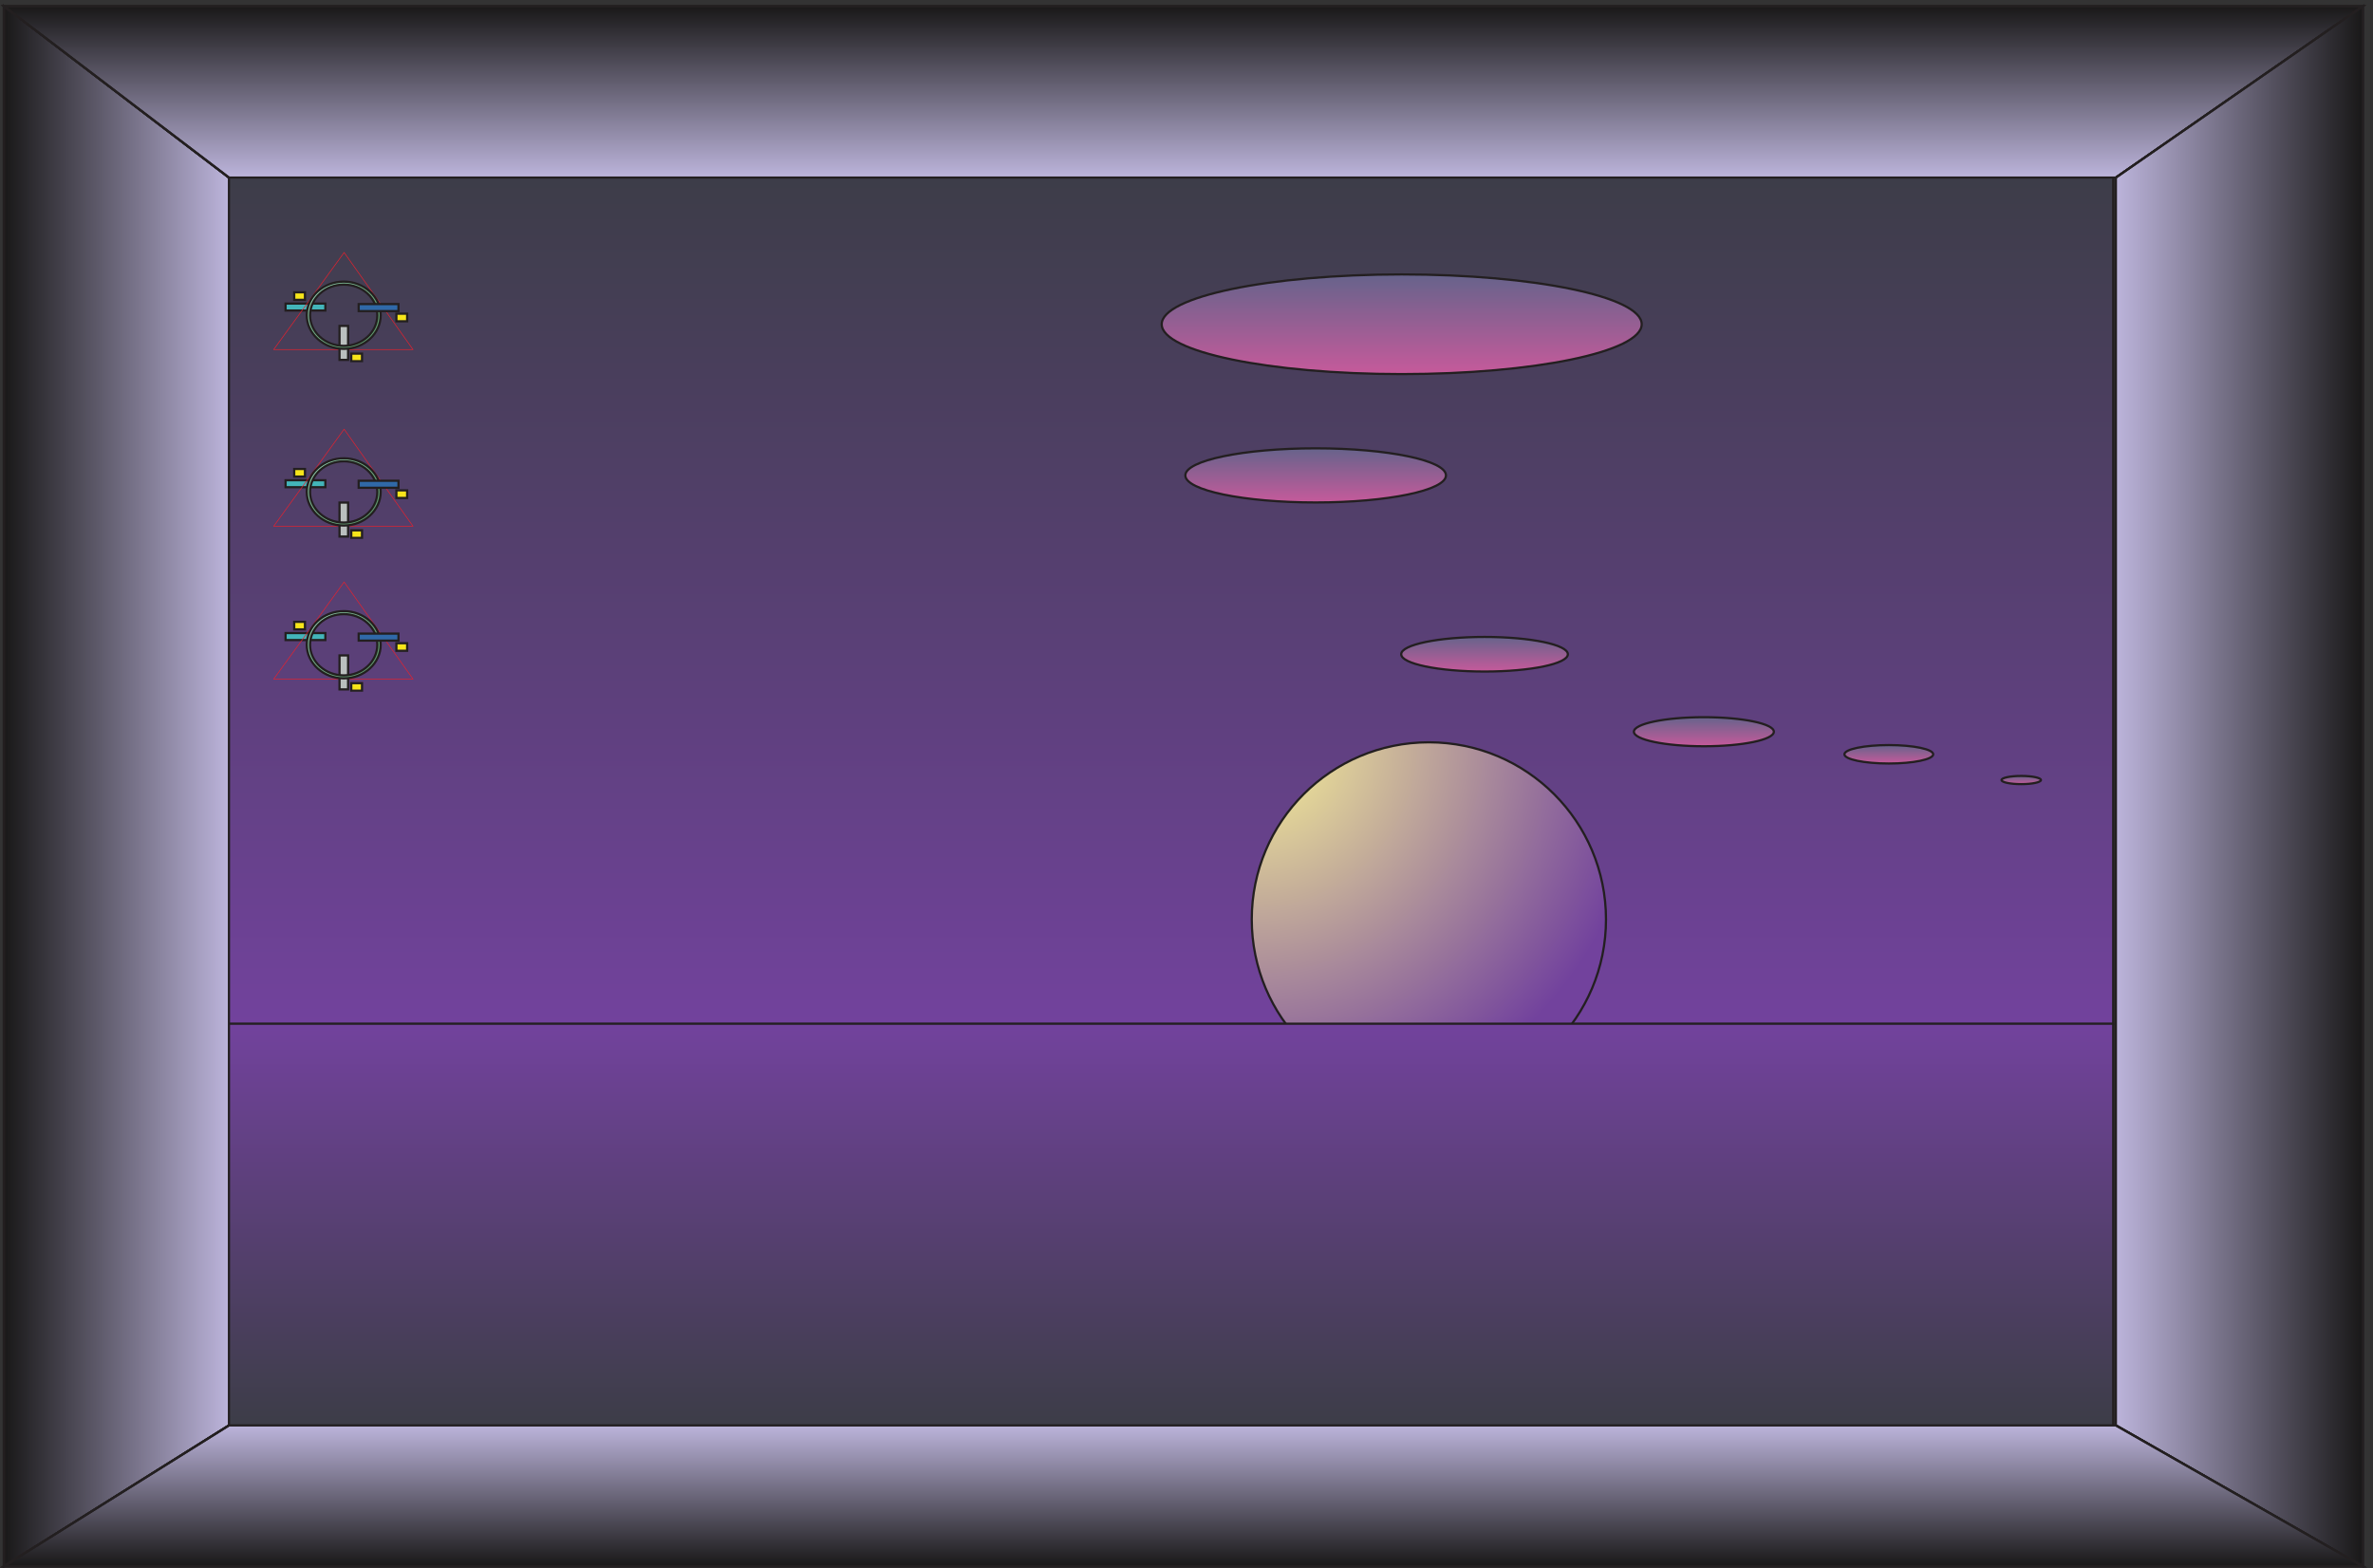 <svg xmlns="http://www.w3.org/2000/svg" xml:space="preserve" width="1067.442" height="705.506"><rect width="100%" height="100%" fill="#333333" stroke="none"/><defs><linearGradient x1="323.121" y1="0" x2="323.121" y2="-290.985" gradientUnits="userSpaceOnUse" gradientTransform="matrix(10 0 0 10 675.025 4747.34)" spreadMethod="pad" id="a"><stop style="stop-opacity:1;stop-color:#3c3d47" offset="0"/><stop style="stop-opacity:1;stop-color:#72429d" offset="1"/></linearGradient><linearGradient x1="81.17" y1="0" x2="81.17" y2="-33.713" gradientUnits="userSpaceOnUse" gradientTransform="matrix(10 0 0 10 3919.34 4373.33)" spreadMethod="pad" id="b"><stop style="stop-opacity:1;stop-color:#66638b" offset="0"/><stop style="stop-opacity:1;stop-color:#c65a9b" offset="1"/></linearGradient><linearGradient x1="44.074" y1="0" x2="44.074" y2="-18.306" gradientUnits="userSpaceOnUse" gradientTransform="matrix(10 0 0 10 3999.27 3785.09)" spreadMethod="pad" id="c"><stop style="stop-opacity:1;stop-color:#66638b" offset="0"/><stop style="stop-opacity:1;stop-color:#c65a9b" offset="1"/></linearGradient><linearGradient x1="28.183" y1="0" x2="28.183" y2="-11.706" gradientUnits="userSpaceOnUse" gradientTransform="matrix(10 0 0 10 4729.35 3147.17)" spreadMethod="pad" id="d"><stop style="stop-opacity:1;stop-color:#66638b" offset="0"/><stop style="stop-opacity:1;stop-color:#c65a9b" offset="1"/></linearGradient><linearGradient x1="23.673" y1="0" x2="23.673" y2="-9.832" gradientUnits="userSpaceOnUse" gradientTransform="matrix(10 0 0 10 5516.3 2875.73)" spreadMethod="pad" id="e"><stop style="stop-opacity:1;stop-color:#66638b" offset="0"/><stop style="stop-opacity:1;stop-color:#c65a9b" offset="1"/></linearGradient><linearGradient x1="15.017" y1="0" x2="15.017" y2="-6.237" gradientUnits="userSpaceOnUse" gradientTransform="matrix(10 0 0 10 6228.38 2781.41)" spreadMethod="pad" id="f"><stop style="stop-opacity:1;stop-color:#66638b" offset="0"/><stop style="stop-opacity:1;stop-color:#c65a9b" offset="1"/></linearGradient><linearGradient x1="6.672" y1="0" x2="6.672" y2="-2.771" gradientUnits="userSpaceOnUse" gradientTransform="matrix(10 0 0 10 6759.74 2677.01)" spreadMethod="pad" id="g"><stop style="stop-opacity:1;stop-color:#66638b" offset="0"/><stop style="stop-opacity:1;stop-color:#c65a9b" offset="1"/></linearGradient><linearGradient x1="323.121" y1="-136.553" x2="323.121" y2="0" gradientUnits="userSpaceOnUse" gradientTransform="matrix(10 0 0 10 675.025 1838.93)" spreadMethod="pad" id="i"><stop style="stop-opacity:1;stop-color:#3c3d47" offset="0"/><stop style="stop-opacity:1;stop-color:#72429d" offset="1"/></linearGradient><linearGradient x1="0" y1="-263.847" x2="76.128" y2="-263.847" gradientUnits="userSpaceOnUse" gradientTransform="matrix(10 0 0 10 3.333 5280.67)" spreadMethod="pad" id="j"><stop style="stop-opacity:1;stop-color:#191818" offset="0"/><stop style="stop-opacity:1;stop-color:#bcb4db" offset="1"/></linearGradient><linearGradient x1="398.931" y1="0" x2="398.931" y2="-57.978" gradientUnits="userSpaceOnUse" gradientTransform="matrix(10 0 0 10 3.333 5280.67)" spreadMethod="pad" id="k"><stop style="stop-opacity:1;stop-color:#191818" offset="0"/><stop style="stop-opacity:1;stop-color:#bcb4db" offset="1"/></linearGradient><linearGradient x1="83.543" y1="-263.847" x2="0" y2="-263.847" gradientUnits="userSpaceOnUse" gradientTransform="matrix(10 0 0 10 7146.52 5280.67)" spreadMethod="pad" id="l"><stop style="stop-opacity:1;stop-color:#191818" offset="0"/><stop style="stop-opacity:1;stop-color:#bcb4db" offset="1"/></linearGradient><linearGradient x1="398.931" y1="-47.66" x2="398.931" y2="0" gradientUnits="userSpaceOnUse" gradientTransform="matrix(10 0 0 10 3.333 480.323)" spreadMethod="pad" id="m"><stop style="stop-opacity:1;stop-color:#191818" offset="0"/><stop style="stop-opacity:1;stop-color:#bcb4db" offset="1"/></linearGradient><radialGradient fx=".405" fy="-.405" cx=".405" cy="-.405" r="133.406" gradientUnits="userSpaceOnUse" gradientTransform="rotate(-26.487 8044.94 -7582.26) scale(10)" spreadMethod="pad" id="h"><stop style="stop-opacity:1;stop-color:#faf497" offset="0"/><stop style="stop-opacity:1;stop-color:#72429d" offset="1"/></radialGradient><radialGradient fx=".725" fy="-.725" cx=".725" cy="-.725" r="26.515" gradientUnits="userSpaceOnUse" gradientTransform="rotate(-23.672 10897.24 -284.78) scale(10)" spreadMethod="pad" id="o"><stop style="stop-opacity:1;stop-color:#98d7b7" offset="0"/><stop style="stop-opacity:1;stop-color:#619e6f" offset="1"/></radialGradient><radialGradient fx=".725" fy="-.725" cx=".725" cy="-.725" r="26.515" gradientUnits="userSpaceOnUse" gradientTransform="rotate(-23.673 9471.247 -583.528) scale(10)" spreadMethod="pad" id="q"><stop style="stop-opacity:1;stop-color:#98d7b7" offset="0"/><stop style="stop-opacity:1;stop-color:#619e6f" offset="1"/></radialGradient><radialGradient fx=".725" fy="-.725" cx=".725" cy="-.725" r="26.515" gradientUnits="userSpaceOnUse" gradientTransform="rotate(-23.673 8237.875 -842.009) scale(10)" spreadMethod="pad" id="s"><stop style="stop-opacity:1;stop-color:#98d7b7" offset="0"/><stop style="stop-opacity:1;stop-color:#619e6f" offset="1"/></radialGradient><clipPath clipPathUnits="userSpaceOnUse" id="n"><path d="M914.855 4448.55h473.285v-372.07H914.855Z" clip-rule="evenodd"/></clipPath><clipPath clipPathUnits="userSpaceOnUse" id="p"><path d="M914.855 3850.95h473.285v-372.07H914.855Z" clip-rule="evenodd"/></clipPath><clipPath clipPathUnits="userSpaceOnUse" id="r"><path d="M914.855 3333.99h473.285v-372.07H914.855Z" clip-rule="evenodd"/></clipPath></defs><path d="M675.023 1837.49v2909.85H7137.45V1837.49H675.023" style="fill:url(#a);fill-opacity:1;fill-rule:evenodd;stroke:none" transform="matrix(.133 0 0 -.133 1.297 705.099)"/><path d="M675.023 1837.49v2909.85H7137.45V1837.49Z" style="fill:none;stroke:#231f20;stroke-width:7.5;stroke-linecap:butt;stroke-linejoin:miter;stroke-miterlimit:10;stroke-dasharray:none;stroke-opacity:1" transform="matrix(.133 0 0 -.133 1.297 705.099)"/><path d="M4731.04 4373.33c448.29 0 811.7-75.47 811.7-168.56.01-93.09-363.4-168.57-811.69-168.57-448.29 0-811.71 75.47-811.71 168.57 0 93.09 363.41 168.56 811.7 168.56" style="fill:url(#b);fill-opacity:1;fill-rule:evenodd;stroke:none" transform="matrix(.133 0 0 -.133 1.297 705.099)"/><path d="M4731.04 4373.33c448.29 0 811.7-75.47 811.7-168.56.01-93.09-363.4-168.57-811.69-168.57-448.29 0-811.71 75.47-811.71 168.57 0 93.09 363.41 168.56 811.7 168.56z" style="fill:none;stroke:#231f20;stroke-width:7.5;stroke-linecap:butt;stroke-linejoin:miter;stroke-miterlimit:10;stroke-dasharray:none;stroke-opacity:1" transform="matrix(.133 0 0 -.133 1.297 705.099)"/><path d="M4440.01 3785.09c243.42 0 440.76-40.98 440.75-91.53-.01-50.55-197.34-91.52-440.75-91.52-243.42 0-440.74 40.97-440.74 91.52s197.32 91.53 440.74 91.53" style="fill:url(#c);fill-opacity:1;fill-rule:evenodd;stroke:none" transform="matrix(.133 0 0 -.133 1.297 705.099)"/><path d="M4440.01 3785.09c243.42 0 440.76-40.98 440.75-91.53-.01-50.55-197.34-91.52-440.75-91.52-243.42 0-440.74 40.97-440.74 91.52s197.32 91.53 440.74 91.53z" style="fill:none;stroke:#231f20;stroke-width:7.5;stroke-linecap:butt;stroke-linejoin:miter;stroke-miterlimit:10;stroke-dasharray:none;stroke-opacity:1" transform="matrix(.133 0 0 -.133 1.297 705.099)"/><path d="M5011.18 3147.17c155.66 0 281.84-26.21 281.84-58.53-.01-32.32-126.19-58.53-281.84-58.53-155.65.01-281.83 26.21-281.83 58.53s126.18 58.53 281.83 58.53" style="fill:url(#d);fill-opacity:1;fill-rule:evenodd;stroke:none" transform="matrix(.133 0 0 -.133 1.297 705.099)"/><path d="M5011.18 3147.17c155.66 0 281.84-26.21 281.84-58.53-.01-32.32-126.19-58.53-281.84-58.53-155.65.01-281.83 26.21-281.83 58.53s126.18 58.53 281.83 58.53z" style="fill:none;stroke:#231f20;stroke-width:7.5;stroke-linecap:butt;stroke-linejoin:miter;stroke-miterlimit:10;stroke-dasharray:none;stroke-opacity:1" transform="matrix(.133 0 0 -.133 1.297 705.099)"/><path d="M5753.04 2875.73c130.73 0 236.71-22.01 236.71-49.16 0-27.15-105.98-49.16-236.73-49.16-130.73 0-236.72 22.01-236.72 49.16 0 27.15 105.99 49.16 236.74 49.16" style="fill:url(#e);fill-opacity:1;fill-rule:evenodd;stroke:none" transform="matrix(.133 0 0 -.133 1.297 705.099)"/><path d="M5753.04 2875.73c130.73 0 236.71-22.01 236.71-49.16 0-27.15-105.98-49.16-236.73-49.16-130.73 0-236.72 22.01-236.72 49.16 0 27.15 105.99 49.16 236.74 49.16z" style="fill:none;stroke:#231f20;stroke-width:7.5;stroke-linecap:butt;stroke-linejoin:miter;stroke-miterlimit:10;stroke-dasharray:none;stroke-opacity:1" transform="matrix(.133 0 0 -.133 1.297 705.099)"/><path d="M6378.55 2781.41c82.95 0 150.18-13.96 150.17-31.19-.01-17.22-67.25-31.18-150.18-31.18-82.94 0-150.16 13.96-150.16 31.19 0 17.22 67.24 31.18 150.17 31.18" style="fill:url(#f);fill-opacity:1;fill-rule:evenodd;stroke:none" transform="matrix(.133 0 0 -.133 1.297 705.099)"/><path d="M6378.55 2781.41c82.95 0 150.18-13.96 150.17-31.19-.01-17.22-67.25-31.18-150.18-31.18-82.94 0-150.16 13.96-150.16 31.19 0 17.22 67.24 31.18 150.17 31.18z" style="fill:none;stroke:#231f20;stroke-width:7.5;stroke-linecap:butt;stroke-linejoin:miter;stroke-miterlimit:10;stroke-dasharray:none;stroke-opacity:1" transform="matrix(.133 0 0 -.133 1.297 705.099)"/><path d="M6826.46 2677.01c36.84 0 66.7-6.2 66.72-13.85.01-7.65-29.86-13.86-66.71-13.86-36.85 0-66.73 6.2-66.73 13.85 0 7.66 29.87 13.86 66.72 13.86" style="fill:url(#g);fill-opacity:1;fill-rule:evenodd;stroke:none" transform="matrix(.133 0 0 -.133 1.297 705.099)"/><path d="M6826.46 2677.01c36.84 0 66.7-6.2 66.72-13.85.01-7.65-29.86-13.86-66.71-13.86-36.85 0-66.73 6.2-66.73 13.85 0 7.66 29.87 13.86 66.72 13.86z" style="fill:none;stroke:#231f20;stroke-width:7.5;stroke-linecap:butt;stroke-linejoin:miter;stroke-miterlimit:10;stroke-dasharray:none;stroke-opacity:1" transform="matrix(.133 0 0 -.133 1.297 705.099)"/><path d="M4822.94 2790.77c330.84 0 599.04-268.2 599.04-599.04s-268.2-599.04-599.04-599.04-599.04 268.2-599.04 599.04 268.2 599.04 599.04 599.04" style="fill:url(#h);fill-opacity:1;fill-rule:evenodd;stroke:none" transform="matrix(.133 0 0 -.133 1.297 705.099)"/><path d="M4822.94 2790.77c330.84 0 599.04-268.2 599.04-599.04s-268.2-599.04-599.04-599.04-599.04 268.2-599.04 599.04 268.2 599.04 599.04 599.04z" style="fill:none;stroke:#231f20;stroke-width:7.5;stroke-linecap:butt;stroke-linejoin:miter;stroke-miterlimit:10;stroke-dasharray:none;stroke-opacity:1" transform="matrix(.133 0 0 -.133 1.297 705.099)"/><path d="M675.023 1838.93V473.398H7137.45V1838.93H675.023" style="fill:url(#i);fill-opacity:1;fill-rule:evenodd;stroke:none" transform="matrix(.133 0 0 -.133 1.297 705.099)"/><path d="M675.023 1838.93V473.398H7137.45V1838.93Z" style="fill:none;stroke:#231f20;stroke-width:7.5;stroke-linecap:butt;stroke-linejoin:miter;stroke-miterlimit:10;stroke-dasharray:none;stroke-opacity:1" transform="matrix(.133 0 0 -.133 1.297 705.099)"/><path d="M764.617 480.32 3.332 3.719V5280.67l761.285-579.78V480.32" style="fill:url(#j);fill-opacity:1;fill-rule:evenodd;stroke:none" transform="matrix(.133 0 0 -.133 1.297 705.099)"/><path d="M764.617 480.32 3.332 3.719V5280.67l761.285-579.78Z" style="fill:none;stroke:#231f20;stroke-width:7.5;stroke-linecap:butt;stroke-linejoin:miter;stroke-miterlimit:10;stroke-dasharray:none;stroke-opacity:1" transform="matrix(.133 0 0 -.133 1.297 705.099)"/><path d="M764.617 480.32 3.332 3.719V5280.67l761.285-579.78" style="fill:none;stroke:#231f20;stroke-width:7.5;stroke-linecap:butt;stroke-linejoin:miter;stroke-miterlimit:10;stroke-dasharray:none;stroke-opacity:1" transform="matrix(.133 0 0 -.133 1.297 705.099)"/><path d="M764.617 4700.89 3.332 5280.67H7981.95l-835.43-579.78H764.617" style="fill:url(#k);fill-opacity:1;fill-rule:evenodd;stroke:none" transform="matrix(.133 0 0 -.133 1.297 705.099)"/><path d="M764.617 4700.89 3.332 5280.67H7981.95l-835.43-579.78z" style="fill:none;stroke:#231f20;stroke-width:7.5;stroke-linecap:butt;stroke-linejoin:miter;stroke-miterlimit:10;stroke-dasharray:none;stroke-opacity:1" transform="matrix(.133 0 0 -.133 1.297 705.099)"/><path d="M764.617 4700.89 3.332 5280.67H7981.95l-835.43-579.78" style="fill:none;stroke:#231f20;stroke-width:7.5;stroke-linecap:butt;stroke-linejoin:miter;stroke-miterlimit:10;stroke-dasharray:none;stroke-opacity:1" transform="matrix(.133 0 0 -.133 1.297 705.099)"/><path d="m7146.52 4700.89 835.43 579.78V3.719L7146.52 480.32v4220.57" style="fill:url(#l);fill-opacity:1;fill-rule:evenodd;stroke:none" transform="matrix(.133 0 0 -.133 1.297 705.099)"/><path d="m7146.52 4700.89 835.43 579.78V3.719L7146.52 480.32Z" style="fill:none;stroke:#231f20;stroke-width:7.5;stroke-linecap:butt;stroke-linejoin:miter;stroke-miterlimit:10;stroke-dasharray:none;stroke-opacity:1" transform="matrix(.133 0 0 -.133 1.297 705.099)"/><path d="m7146.52 4700.89 835.43 579.78V3.719L7146.52 480.32" style="fill:none;stroke:#231f20;stroke-width:7.5;stroke-linecap:butt;stroke-linejoin:miter;stroke-miterlimit:10;stroke-dasharray:none;stroke-opacity:1" transform="matrix(.133 0 0 -.133 1.297 705.099)"/><path d="M7146.52 480.324 7981.95 3.723H3.332l761.285 476.601H7146.52" style="fill:url(#m);fill-opacity:1;fill-rule:evenodd;stroke:none" transform="matrix(.133 0 0 -.133 1.297 705.099)"/><path d="M7146.52 480.324 7981.95 3.723H3.332l761.285 476.601Z" style="fill:none;stroke:#231f20;stroke-width:7.5;stroke-linecap:butt;stroke-linejoin:miter;stroke-miterlimit:10;stroke-dasharray:none;stroke-opacity:1" transform="matrix(.133 0 0 -.133 1.297 705.099)"/><path d="M7146.52 480.324 7981.95 3.723H3.332l761.285 476.601" style="fill:none;stroke:#231f20;stroke-width:7.5;stroke-linecap:butt;stroke-linejoin:miter;stroke-miterlimit:10;stroke-dasharray:none;stroke-opacity:1" transform="matrix(.133 0 0 -.133 1.297 705.099)"/><g clip-path="url(#n)" transform="matrix(.133 0 0 -.133 1.297 705.099)"><path d="M985.297 4312.8v-25.55h36.383v25.55h-36.383" style="fill:#f7e51a;fill-opacity:1;fill-rule:evenodd;stroke:none"/><path d="M985.297 4312.8v-25.55h36.383v25.55z" style="fill:none;stroke:#231f20;stroke-width:7.5;stroke-linecap:butt;stroke-linejoin:miter;stroke-miterlimit:10;stroke-dasharray:none;stroke-opacity:1"/><path d="M1330.93 4240.43v-25.55h36.37v25.55h-36.37" style="fill:#f7e51a;fill-opacity:1;fill-rule:evenodd;stroke:none"/><path d="M1330.93 4240.43v-25.55h36.37v25.55z" style="fill:none;stroke:#231f20;stroke-width:7.5;stroke-linecap:butt;stroke-linejoin:miter;stroke-miterlimit:10;stroke-dasharray:none;stroke-opacity:1"/><path d="M1178.25 4105.36v-25.55h36.38v25.55h-36.38" style="fill:#f7e51a;fill-opacity:1;fill-rule:evenodd;stroke:none"/><path d="M1178.25 4105.36v-25.55h36.38v25.55z" style="fill:none;stroke:#231f20;stroke-width:7.5;stroke-linecap:butt;stroke-linejoin:miter;stroke-miterlimit:10;stroke-dasharray:none;stroke-opacity:1"/><path d="M956.09 4274.79v-23.66h134.59v23.66H956.09" style="fill:#43b5ba;fill-opacity:1;fill-rule:evenodd;stroke:none"/><path d="M956.09 4274.79v-23.66h134.59v23.66z" style="fill:none;stroke:#231f20;stroke-width:7.5;stroke-linecap:butt;stroke-linejoin:miter;stroke-miterlimit:10;stroke-dasharray:none;stroke-opacity:1"/><path d="m1154.14 4447.47 232.93-328.24H915.934Z" style="fill:none;stroke:#e81f2c;stroke-width:2.16;stroke-linecap:butt;stroke-linejoin:miter;stroke-miterlimit:10;stroke-dasharray:none;stroke-opacity:1"/><path d="M1138.52 4199.2v-114.95h29.05v114.95h-29.05" style="fill:#babfbe;fill-opacity:1;fill-rule:evenodd;stroke:none"/><path d="M1138.52 4199.2v-114.95h29.05v114.95z" style="fill:none;stroke:#231f20;stroke-width:7.5;stroke-linecap:butt;stroke-linejoin:miter;stroke-miterlimit:10;stroke-dasharray:none;stroke-opacity:1"/><path d="M1152.91 4338.89c62.64 0 113.5-46.39 113.5-103.68 0-56.75-50.86-103.55-113.5-103.55-62.8 0-114.05 46.8-114.05 103.55 0 57.29 51.25 103.68 114.05 103.68zm.13 10.1c68.55 0 124.78-50.86 124.78-113.52 0-62.65-56.23-113.9-124.78-113.9-68.83 0-125.31 51.25-125.31 113.9 0 62.66 56.48 113.52 125.31 113.52" style="fill:url(#o);fill-opacity:1;fill-rule:evenodd;stroke:none"/><path d="M1152.91 4338.89c62.64 0 113.5-46.39 113.5-103.68 0-56.75-50.86-103.55-113.5-103.55-62.8 0-114.05 46.8-114.05 103.55 0 57.29 51.25 103.68 114.05 103.68zm.13 10.1c68.55 0 124.78-50.86 124.78-113.52 0-62.65-56.23-113.9-124.78-113.9-68.83 0-125.31 51.25-125.31 113.9 0 62.66 56.48 113.52 125.31 113.52z" style="fill:none;stroke:#231f20;stroke-width:7.5;stroke-linecap:butt;stroke-linejoin:miter;stroke-miterlimit:10;stroke-dasharray:none;stroke-opacity:1"/><path d="M1203.36 4272.97v-23.67h134.59v23.67h-134.59" style="fill:#3069a8;fill-opacity:1;fill-rule:evenodd;stroke:none"/><path d="M1203.36 4272.97v-23.67h134.59v23.67z" style="fill:none;stroke:#231f20;stroke-width:7.5;stroke-linecap:butt;stroke-linejoin:miter;stroke-miterlimit:10;stroke-dasharray:none;stroke-opacity:1"/></g><g clip-path="url(#p)" transform="matrix(.133 0 0 -.133 1.297 705.099)"><path d="M985.297 3715.2v-25.55h36.383v25.55h-36.383" style="fill:#f7e51a;fill-opacity:1;fill-rule:evenodd;stroke:none"/><path d="M985.297 3715.2v-25.55h36.383v25.55z" style="fill:none;stroke:#231f20;stroke-width:7.5;stroke-linecap:butt;stroke-linejoin:miter;stroke-miterlimit:10;stroke-dasharray:none;stroke-opacity:1"/><path d="M1330.93 3642.83v-25.55h36.37v25.55h-36.37" style="fill:#f7e51a;fill-opacity:1;fill-rule:evenodd;stroke:none"/><path d="M1330.93 3642.83v-25.55h36.37v25.55z" style="fill:none;stroke:#231f20;stroke-width:7.5;stroke-linecap:butt;stroke-linejoin:miter;stroke-miterlimit:10;stroke-dasharray:none;stroke-opacity:1"/><path d="M1178.25 3507.76v-25.55h36.38v25.55h-36.38" style="fill:#f7e51a;fill-opacity:1;fill-rule:evenodd;stroke:none"/><path d="M1178.25 3507.76v-25.55h36.38v25.55z" style="fill:none;stroke:#231f20;stroke-width:7.5;stroke-linecap:butt;stroke-linejoin:miter;stroke-miterlimit:10;stroke-dasharray:none;stroke-opacity:1"/><path d="M956.09 3677.19v-23.67h134.59v23.67H956.09" style="fill:#43b5ba;fill-opacity:1;fill-rule:evenodd;stroke:none"/><path d="M956.09 3677.19v-23.67h134.59v23.67z" style="fill:none;stroke:#231f20;stroke-width:7.5;stroke-linecap:butt;stroke-linejoin:miter;stroke-miterlimit:10;stroke-dasharray:none;stroke-opacity:1"/><path d="m1154.14 3849.87 232.93-328.24H915.934Z" style="fill:none;stroke:#e81f2c;stroke-width:2.16;stroke-linecap:butt;stroke-linejoin:miter;stroke-miterlimit:10;stroke-dasharray:none;stroke-opacity:1"/><path d="M1138.52 3601.6v-114.95h29.05v114.95h-29.05" style="fill:#babfbe;fill-opacity:1;fill-rule:evenodd;stroke:none"/><path d="M1138.52 3601.6v-114.95h29.05v114.95z" style="fill:none;stroke:#231f20;stroke-width:7.5;stroke-linecap:butt;stroke-linejoin:miter;stroke-miterlimit:10;stroke-dasharray:none;stroke-opacity:1"/><path d="M1152.91 3741.29c62.64 0 113.5-46.4 113.5-103.68 0-56.75-50.86-103.55-113.5-103.55-62.8 0-114.05 46.8-114.05 103.55 0 57.28 51.25 103.68 114.05 103.68zm.13 10.1c68.55 0 124.78-50.86 124.78-113.52 0-62.65-56.23-113.9-124.78-113.9-68.83 0-125.31 51.25-125.31 113.9 0 62.66 56.48 113.52 125.31 113.52" style="fill:url(#q);fill-opacity:1;fill-rule:evenodd;stroke:none"/><path d="M1152.91 3741.29c62.64 0 113.5-46.4 113.5-103.68 0-56.75-50.86-103.55-113.5-103.55-62.8 0-114.05 46.8-114.05 103.55 0 57.28 51.25 103.68 114.05 103.68zm.13 10.1c68.55 0 124.78-50.86 124.78-113.52 0-62.65-56.23-113.9-124.78-113.9-68.83 0-125.31 51.25-125.31 113.9 0 62.66 56.48 113.52 125.31 113.52z" style="fill:none;stroke:#231f20;stroke-width:7.5;stroke-linecap:butt;stroke-linejoin:miter;stroke-miterlimit:10;stroke-dasharray:none;stroke-opacity:1"/><path d="M1203.36 3675.37v-23.67h134.59v23.67h-134.59" style="fill:#3069a8;fill-opacity:1;fill-rule:evenodd;stroke:none"/><path d="M1203.36 3675.37v-23.67h134.59v23.67z" style="fill:none;stroke:#231f20;stroke-width:7.5;stroke-linecap:butt;stroke-linejoin:miter;stroke-miterlimit:10;stroke-dasharray:none;stroke-opacity:1"/></g><g clip-path="url(#r)" transform="matrix(.133 0 0 -.133 1.297 705.099)"><path d="M985.297 3198.24v-25.55h36.383v25.55h-36.383" style="fill:#f7e51a;fill-opacity:1;fill-rule:evenodd;stroke:none"/><path d="M985.297 3198.24v-25.55h36.383v25.55z" style="fill:none;stroke:#231f20;stroke-width:7.5;stroke-linecap:butt;stroke-linejoin:miter;stroke-miterlimit:10;stroke-dasharray:none;stroke-opacity:1"/><path d="M1330.93 3125.87v-25.55h36.37v25.55h-36.37" style="fill:#f7e51a;fill-opacity:1;fill-rule:evenodd;stroke:none"/><path d="M1330.93 3125.87v-25.55h36.37v25.55z" style="fill:none;stroke:#231f20;stroke-width:7.5;stroke-linecap:butt;stroke-linejoin:miter;stroke-miterlimit:10;stroke-dasharray:none;stroke-opacity:1"/><path d="M1178.25 2990.8v-25.55h36.38v25.55h-36.38" style="fill:#f7e51a;fill-opacity:1;fill-rule:evenodd;stroke:none"/><path d="M1178.25 2990.8v-25.55h36.38v25.55z" style="fill:none;stroke:#231f20;stroke-width:7.5;stroke-linecap:butt;stroke-linejoin:miter;stroke-miterlimit:10;stroke-dasharray:none;stroke-opacity:1"/><path d="M956.09 3160.23v-23.67h134.59v23.67H956.09" style="fill:#43b5ba;fill-opacity:1;fill-rule:evenodd;stroke:none"/><path d="M956.09 3160.23v-23.67h134.59v23.67z" style="fill:none;stroke:#231f20;stroke-width:7.5;stroke-linecap:butt;stroke-linejoin:miter;stroke-miterlimit:10;stroke-dasharray:none;stroke-opacity:1"/><path d="m1154.14 3332.91 232.93-328.24H915.934Z" style="fill:none;stroke:#e81f2c;stroke-width:2.16;stroke-linecap:butt;stroke-linejoin:miter;stroke-miterlimit:10;stroke-dasharray:none;stroke-opacity:1"/><path d="M1138.52 3084.64v-114.95h29.05v114.95h-29.05" style="fill:#babfbe;fill-opacity:1;fill-rule:evenodd;stroke:none"/><path d="M1138.52 3084.64v-114.95h29.05v114.95z" style="fill:none;stroke:#231f20;stroke-width:7.5;stroke-linecap:butt;stroke-linejoin:miter;stroke-miterlimit:10;stroke-dasharray:none;stroke-opacity:1"/><path d="M1152.91 3224.33c62.64 0 113.5-46.4 113.5-103.68 0-56.75-50.86-103.55-113.5-103.55-62.8 0-114.05 46.8-114.05 103.55 0 57.28 51.25 103.68 114.05 103.68zm.13 10.1c68.55 0 124.78-50.86 124.78-113.52 0-62.65-56.23-113.9-124.78-113.9-68.83 0-125.31 51.25-125.31 113.9 0 62.66 56.48 113.52 125.31 113.52" style="fill:url(#s);fill-opacity:1;fill-rule:evenodd;stroke:none"/><path d="M1152.91 3224.33c62.64 0 113.5-46.4 113.5-103.68 0-56.75-50.86-103.55-113.5-103.55-62.8 0-114.05 46.8-114.05 103.55 0 57.28 51.25 103.68 114.05 103.68zm.13 10.1c68.55 0 124.78-50.86 124.78-113.52 0-62.65-56.23-113.9-124.78-113.9-68.83 0-125.31 51.25-125.31 113.9 0 62.66 56.48 113.52 125.31 113.52z" style="fill:none;stroke:#231f20;stroke-width:7.5;stroke-linecap:butt;stroke-linejoin:miter;stroke-miterlimit:10;stroke-dasharray:none;stroke-opacity:1"/><path d="M1203.36 3158.41v-23.67h134.59v23.67h-134.59" style="fill:#3069a8;fill-opacity:1;fill-rule:evenodd;stroke:none"/><path d="M1203.36 3158.41v-23.67h134.59v23.67z" style="fill:none;stroke:#231f20;stroke-width:7.5;stroke-linecap:butt;stroke-linejoin:miter;stroke-miterlimit:10;stroke-dasharray:none;stroke-opacity:1"/></g></svg>
